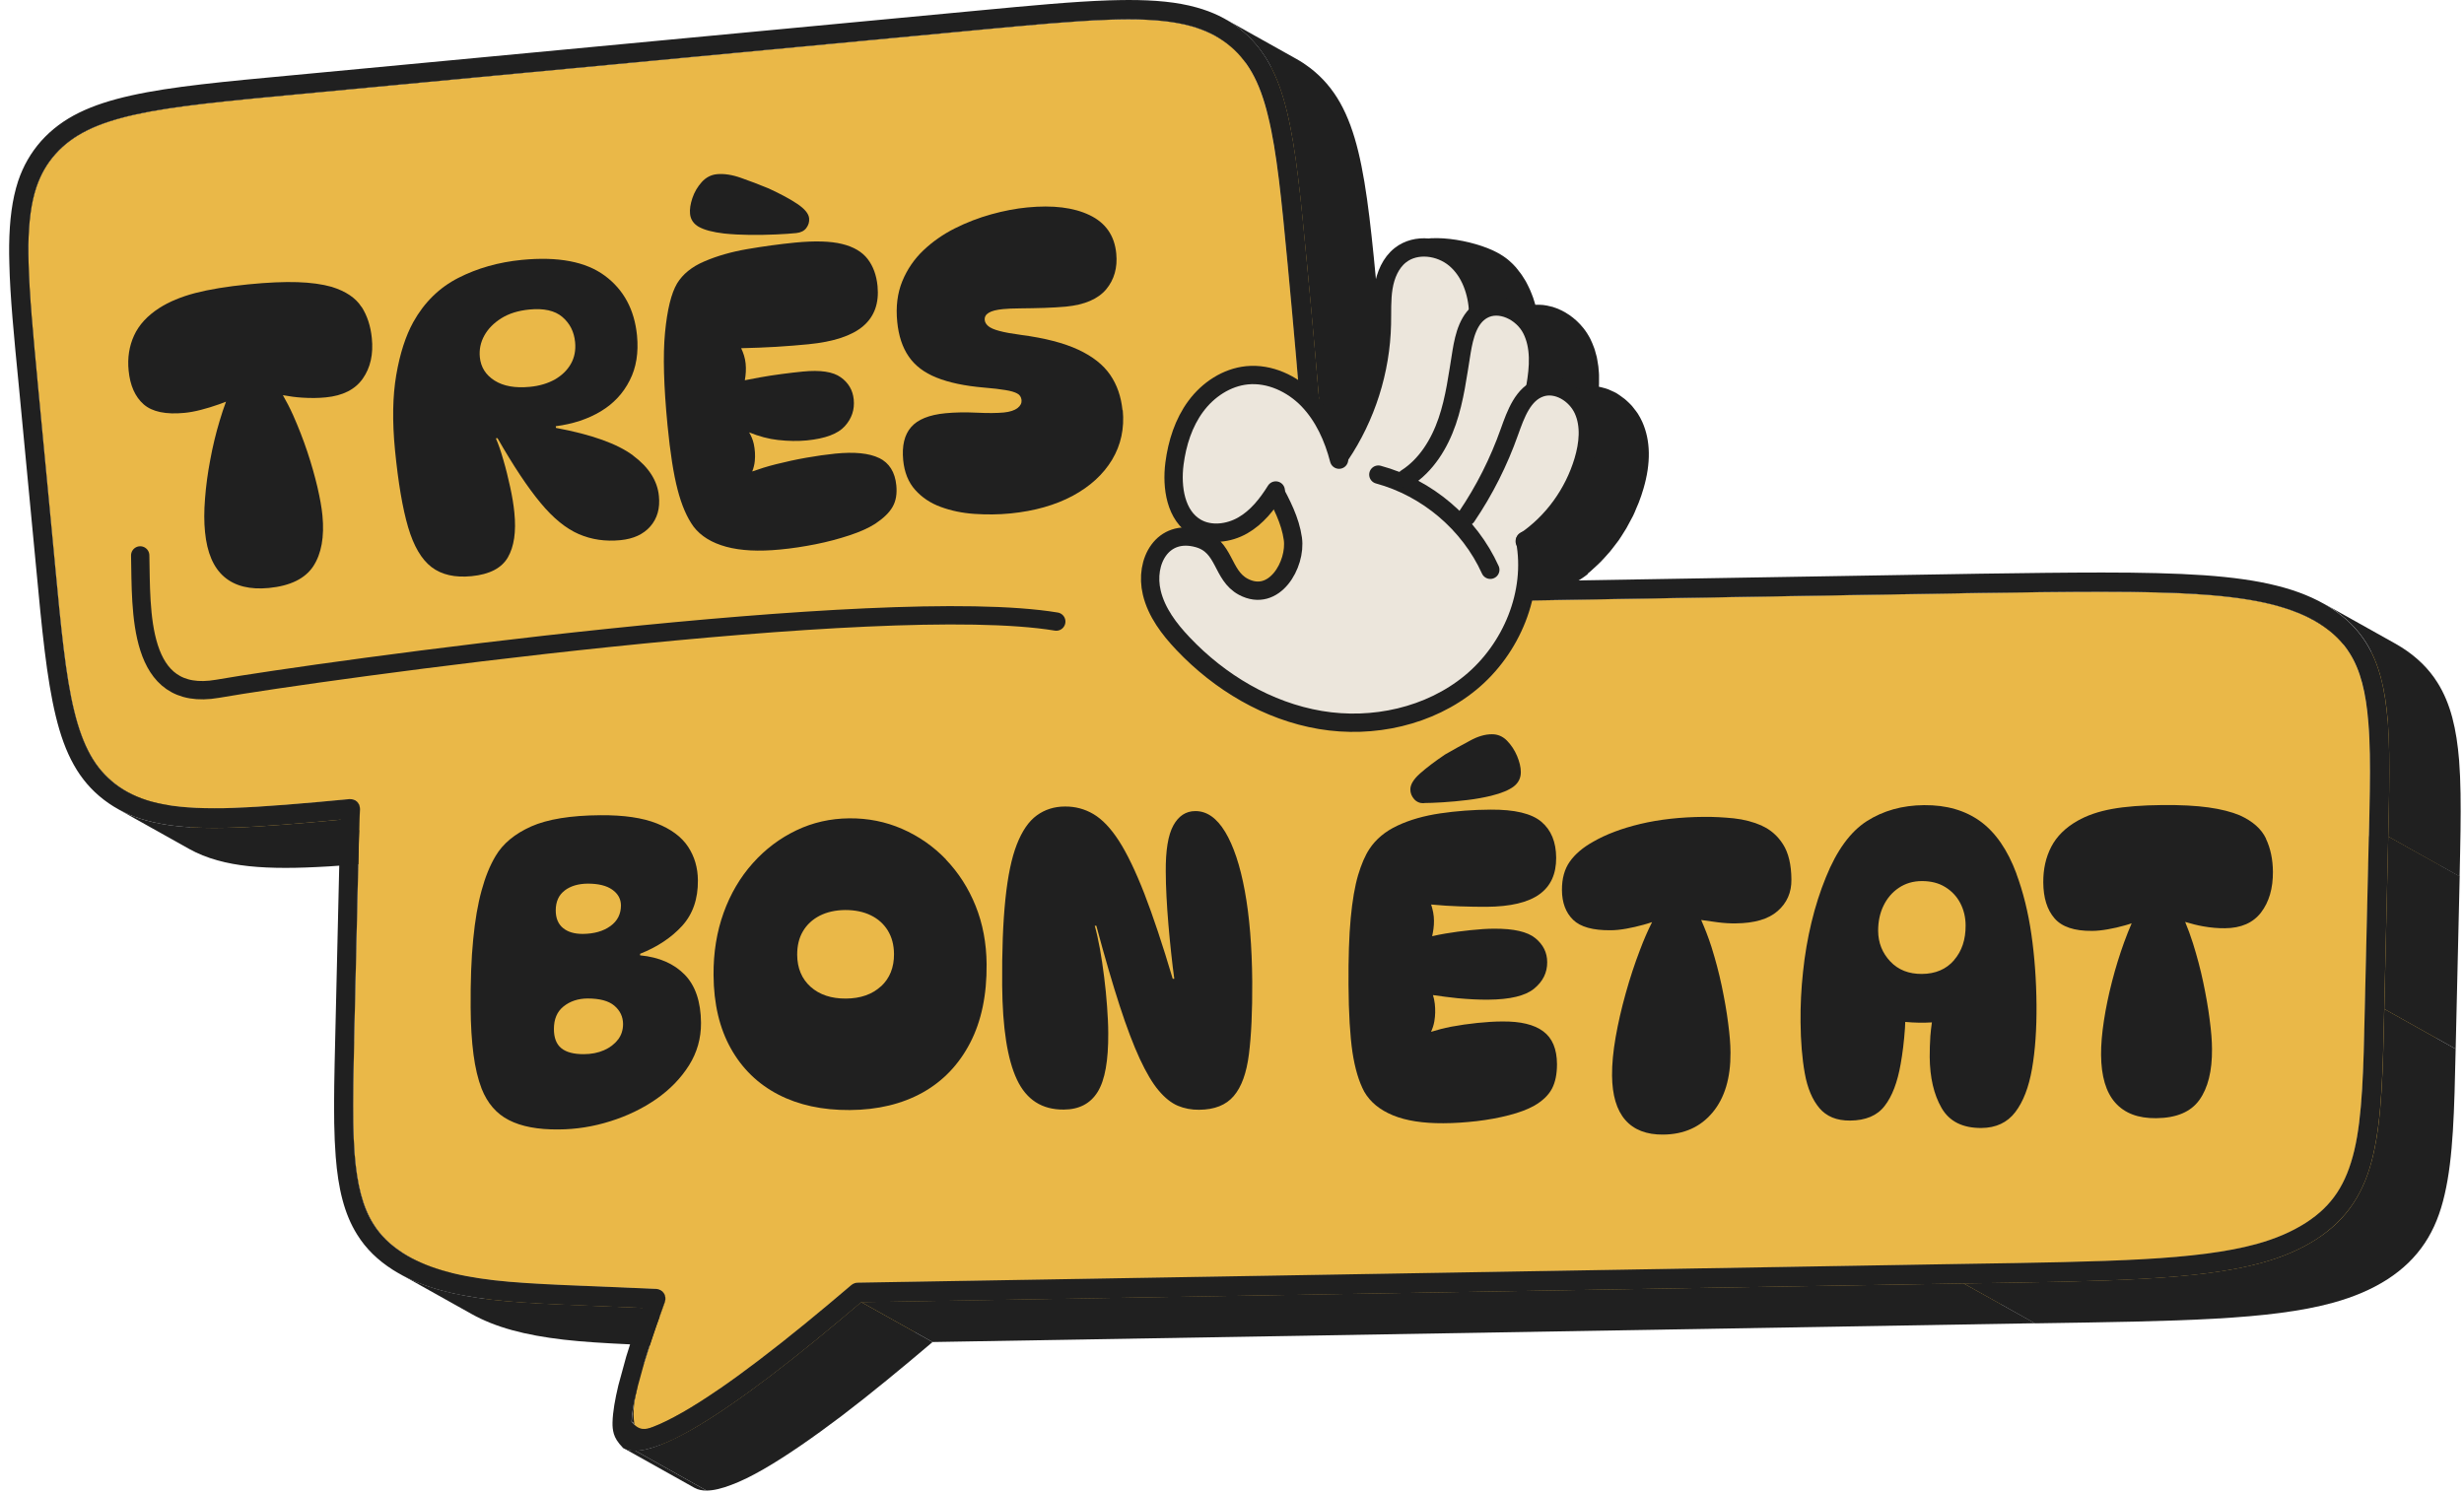 <svg width="269" height="163" viewBox="0 0 269 163" fill="none" xmlns="http://www.w3.org/2000/svg">
<path d="M32.26 10.31L40.05 14.67C32.44 15.39 26.75 15.93 22.56 16.86C20.46 17.33 18.74 17.88 17.33 18.58C15.92 19.28 14.8 20.11 13.85 21.17C12.9 22.24 12.25 23.38 11.77 24.78C11.2 26.47 10.93 28.55 10.89 31.13C10.89 31.74 10.89 32.37 10.91 33.03C11 36.52 11.4 40.8 11.9 46.1L4.11 41.74C3.6 36.44 3.2 32.16 3.12 28.67C3.1 28.01 3.09 27.38 3.1 26.77C3.14 24.19 3.4 22.12 3.98 20.42C4.45 19.02 5.11 17.87 6.06 16.81C7.01 15.75 8.12 14.92 9.54 14.22C10.95 13.52 12.68 12.96 14.77 12.5C18.96 11.57 24.65 11.03 32.26 10.31Z" fill="#202020"/>
<path d="M4.12 41.74L11.92 46.1L13.8 65.84L6 61.48L4.12 41.74Z" fill="#202020"/>
<path d="M21.67 90.81L13.88 86.45C13.44 86.21 13.03 85.93 12.63 85.63C11.5 84.75 10.62 83.74 9.9 82.45C9.17 81.16 8.6 79.59 8.13 77.66C7.19 73.8 6.68 68.54 6.01 61.48L13.8 65.84C14.47 72.91 14.97 78.17 15.92 82.02C16.39 83.95 16.97 85.52 17.69 86.81C18.41 88.1 19.29 89.11 20.42 89.99C20.82 90.29 21.23 90.57 21.67 90.81Z" fill="#202020"/>
<path d="M24.34 91.89C23.36 91.61 22.49 91.26 21.69 90.82L13.9 86.46C14.7 86.91 15.56 87.26 16.55 87.53C19.15 88.98 21.74 90.44 24.34 91.89Z" fill="#EAB848"/>
<path d="M31.17 92.62C28.4 92.62 26.17 92.4 24.34 91.89C21.74 90.44 19.15 88.98 16.55 87.53C18.38 88.03 20.61 88.26 23.38 88.26C25.98 89.71 28.57 91.17 31.17 92.62Z" fill="#EAB848"/>
<path d="M33.3 92.58C32.55 92.61 31.85 92.62 31.17 92.62C28.57 91.17 25.98 89.71 23.38 88.26C24.06 88.26 24.76 88.26 25.51 88.22C28.11 89.67 30.7 91.13 33.3 92.58Z" fill="#EAB848"/>
<path d="M45.961 91.63C40.861 92.1 36.721 92.47 33.301 92.58C30.701 91.13 28.111 89.67 25.511 88.22C28.931 88.1 33.071 87.74 38.171 87.27C40.771 88.72 43.361 90.18 45.961 91.63Z" fill="#EAB848"/>
<path d="M46.06 91.62C46.06 91.62 45.99 91.62 45.95 91.62C44.48 90.8 43.01 89.98 41.54 89.15C41.39 89.06 41.18 88.95 41.03 88.87C40.37 88.5 39.72 88.14 39.06 87.77C38.79 87.62 38.45 87.34 38.15 87.26C38.19 87.26 38.22 87.26 38.26 87.26C40.6 88.57 43.71 90.31 46.05 91.62H46.06Z" fill="#EAB848"/>
<path d="M20.65 92.69L12.86 88.33C13.81 88.86 14.84 89.27 15.96 89.58C18.06 90.16 20.47 90.39 23.35 90.4C24.05 90.4 24.78 90.38 25.55 90.36C28.81 90.25 32.62 89.92 37.16 89.5L44.95 93.86C40.41 94.28 36.6 94.61 33.34 94.72C32.57 94.75 31.85 94.76 31.14 94.76C28.26 94.76 25.85 94.53 23.75 93.94C22.63 93.63 21.6 93.22 20.65 92.69Z" fill="#202020"/>
<path d="M38.79 87.39L46.58 91.75C46.42 91.66 46.24 91.62 46.06 91.62L38.27 87.26C38.45 87.26 38.63 87.31 38.79 87.39Z" fill="#EAB848"/>
<path d="M38.8 87.4L46.59 91.76C46.66 91.8 46.72 91.85 46.78 91.9L38.99 87.54C38.93 87.49 38.87 87.44 38.8 87.4Z" fill="#202020"/>
<path d="M38.989 87.54L46.779 91.9C46.989 92.11 47.109 92.4 47.099 92.71C47.019 94.67 46.959 96.82 46.909 99.18L39.119 94.82C39.169 92.45 39.229 90.31 39.309 88.35C39.319 88.05 39.199 87.75 38.989 87.54Z" fill="#202020"/>
<path d="M39.12 94.82L46.91 99.18L46.48 118.03L38.69 113.67L39.12 94.82Z" fill="#202020"/>
<path d="M106.96 3.26L114.76 7.62L40.05 14.67L32.26 10.31L106.96 3.26Z" fill="#202020"/>
<path d="M52.5 141.59L44.71 137.23C44.49 137.1 44.27 136.97 44.05 136.84C42.6 135.91 41.56 134.89 40.78 133.64C39.61 131.78 39.01 129.35 38.74 126.07C38.57 123.92 38.55 121.41 38.59 118.5C38.61 117 38.64 115.39 38.68 113.66L46.47 118.02C46.43 119.75 46.4 121.36 46.38 122.86C46.34 125.76 46.36 128.28 46.53 130.43C46.8 133.71 47.4 136.14 48.57 138C49.35 139.25 50.39 140.27 51.84 141.2C52.05 141.34 52.27 141.47 52.5 141.59Z" fill="#202020"/>
<path d="M61.78 144.15C57.74 143.68 54.81 142.88 52.5 141.59L44.71 137.23C47.02 138.52 49.96 139.32 53.99 139.79C56.59 141.24 59.18 142.7 61.78 144.15Z" fill="#EAB848"/>
<path d="M132.71 3.94L140.5 8.3C139.69 7.85 138.82 7.5 137.83 7.22C135.99 6.71 133.74 6.48 130.96 6.48C130.29 6.48 129.59 6.5 128.87 6.52C125.1 6.65 120.47 7.08 114.76 7.62L106.97 3.26C112.68 2.72 117.31 2.29 121.08 2.16C121.8 2.14 122.5 2.12 123.17 2.12C125.95 2.12 128.2 2.34 130.04 2.86C131.03 3.14 131.91 3.49 132.71 3.94Z" fill="#202020"/>
<path d="M140.5 8.3C140.93 8.54 141.35 8.81 141.75 9.12C139.15 7.67 136.56 6.21 133.96 4.76C133.56 4.46 133.15 4.18 132.71 3.94C135.05 5.25 138.16 6.99 140.5 8.3Z" fill="#EAB848"/>
<path d="M141.75 9.12C142.88 10 143.75 11.01 144.48 12.29C141.88 10.84 139.29 9.38 136.69 7.93C135.96 6.65 135.09 5.63 133.96 4.76C135.26 5.49 136.56 6.21 137.86 6.94C138.01 7.03 138.22 7.14 138.37 7.23C139.2 7.69 140.02 8.15 140.85 8.61C141.12 8.76 141.5 8.95 141.76 9.12H141.75Z" fill="#EAB848"/>
<path d="M79.46 145.09C72.17 144.75 65.94 144.63 61.78 144.15C59.18 142.7 56.59 141.24 53.99 139.79C58.14 140.27 64.37 140.39 71.67 140.73C74.27 142.18 76.86 143.64 79.46 145.09Z" fill="#EAB848"/>
<path d="M51.45 143.45L43.66 139.09C46.32 140.57 49.54 141.42 53.73 141.91C57.78 142.38 63.48 142.5 70.14 142.8L77.93 147.16C71.27 146.87 65.57 146.74 61.52 146.27C57.33 145.78 54.11 144.94 51.45 143.45Z" fill="#202020"/>
<path d="M79.921 145.23C79.781 145.15 79.621 145.11 79.461 145.1C76.861 143.65 74.271 142.19 71.671 140.74C71.841 140.74 71.991 140.79 72.131 140.87C74.471 142.18 77.581 143.92 79.921 145.23Z" fill="#EAB848"/>
<path d="M72.13 140.87L79.92 145.23C80.06 145.31 80.19 145.42 80.28 145.56C80.46 145.84 80.5 146.19 80.39 146.51L72.6 142.15C72.71 141.83 72.67 141.48 72.49 141.2C72.4 141.06 72.27 140.95 72.13 140.87Z" fill="#202020"/>
<path d="M72.6 142.15L80.39 146.51C79.72 148.36 79.11 150.1 78.6 151.68C78.45 152.16 78.3 152.6 78.17 153.04L70.38 148.68C70.51 148.24 70.66 147.79 70.81 147.32C71.32 145.73 71.92 143.99 72.6 142.15Z" fill="#202020"/>
<path d="M70.39 148.69L78.18 153.05C77.88 153.75 77.68 154.27 77.55 154.69C77.42 155.1 77.36 155.43 77.36 155.6L69.57 151.24C69.57 151.07 69.63 150.74 69.76 150.33C69.89 149.91 70.08 149.39 70.39 148.69Z" fill="#202020"/>
<path d="M69.57 151.24L77.359 155.6C76.99 157.54 76.779 158.77 76.76 159.58L68.969 155.22C68.99 154.4 69.189 153.18 69.57 151.24Z" fill="#202020"/>
<path d="M146.25 17.08C147.19 20.94 147.71 26.21 148.38 33.26C145.78 31.81 143.19 30.35 140.59 28.9C139.92 21.84 139.41 16.58 138.46 12.72C138 10.8 137.42 9.22 136.69 7.93C139.29 9.38 141.88 10.84 144.48 12.29C145.21 13.58 145.78 15.16 146.25 17.08Z" fill="#EAB848"/>
<path d="M77.451 160.21L69.661 155.85C69.441 155.72 69.211 155.52 68.971 155.23L76.761 159.59C77.001 159.89 77.221 160.09 77.451 160.21Z" fill="#202020"/>
<path d="M69.35 158.39L77.14 162.75C76.64 162.75 76.2 162.66 75.82 162.45L68.03 158.09C68.41 158.3 68.85 158.38 69.35 158.39Z" fill="#202020"/>
<path d="M78.93 160.21C78.17 160.49 77.55 160.61 77.2 160.61L69.41 156.25C69.76 156.25 70.38 156.13 71.14 155.85C73.74 157.3 76.33 158.76 78.93 160.21Z" fill="#EAB848"/>
<path d="M78.931 160.21C76.331 158.76 73.741 157.3 71.141 155.85C71.211 155.82 71.281 155.8 71.351 155.77L79.141 160.13C79.071 160.16 79.001 160.18 78.931 160.21Z" fill="#EAB848"/>
<path d="M82.32 158.57C81.11 159.26 80.03 159.8 79.13 160.13L71.34 155.77C72.23 155.44 73.32 154.9 74.53 154.21C77.13 155.66 79.72 157.12 82.32 158.57Z" fill="#EAB848"/>
<path d="M90.4 153.08C87.46 155.3 84.67 157.23 82.33 158.56C79.73 157.11 77.14 155.65 74.54 154.2C76.88 152.86 79.67 150.93 82.61 148.72C85.21 150.17 87.8 151.63 90.4 153.08Z" fill="#EAB848"/>
<path d="M90.4 153.08C87.8 151.63 85.21 150.17 82.61 148.72C82.68 148.67 82.75 148.61 82.83 148.56C82.95 148.47 83.07 148.37 83.2 148.28C85.8 149.73 88.39 151.19 90.99 152.64C90.87 152.73 90.74 152.83 90.62 152.92C90.55 152.98 90.47 153.03 90.4 153.08Z" fill="#EAB848"/>
<path d="M143.37 48.79L151.17 53.15L150.12 53.25L142.32 48.89L143.37 48.79Z" fill="#EAB848"/>
<path d="M143.37 48.79L151.17 53.15L150.12 53.25L142.32 48.89L143.37 48.79Z" fill="#202020"/>
<path d="M144.42 48.69L152.22 53.05L151.17 53.15L143.37 48.79L144.42 48.69Z" fill="#202020"/>
<path d="M148.369 33.26C149.009 39.92 149.589 46.58 150.109 53.24L142.319 48.88C141.799 42.22 141.209 35.56 140.579 28.9C143.179 30.35 145.769 31.81 148.369 33.26Z" fill="#EAB848"/>
<path d="M90.98 152.64C88.38 151.19 85.79 149.73 83.19 148.28C86.36 145.85 89.7 143.09 92.96 140.31C95.56 141.76 98.15 143.22 100.75 144.67C97.49 147.45 94.15 150.2 90.98 152.64Z" fill="#EAB848"/>
<path d="M133.75 2.08L141.54 6.44C142.06 6.73 142.56 7.06 143.03 7.42C144.38 8.46 145.46 9.72 146.31 11.23C147.16 12.75 147.79 14.5 148.29 16.56C149.29 20.67 149.79 25.98 150.46 33.04C151.1 39.71 151.68 46.39 152.2 53.06L144.41 48.7C143.89 42.03 143.3 35.35 142.67 28.68C141.99 21.62 141.5 16.31 140.5 12.2C140 10.15 139.37 8.39 138.52 6.87C137.67 5.36 136.59 4.1 135.24 3.06C134.76 2.7 134.27 2.37 133.75 2.08Z" fill="#202020"/>
<path d="M101.43 144.41C101.19 144.41 100.95 144.51 100.76 144.67C98.16 143.22 95.57 141.76 92.97 140.31C93.16 140.15 93.4 140.06 93.64 140.05C95.98 141.36 99.09 143.1 101.43 144.41Z" fill="#EAB848"/>
<path d="M94.02 142.17L101.81 146.53C98.49 149.35 95.1 152.15 91.87 154.61C88.8 156.93 85.87 158.97 83.35 160.42C82.08 161.15 80.91 161.73 79.86 162.12C78.84 162.51 77.94 162.74 77.14 162.75L69.35 158.39C70.15 158.39 71.05 158.16 72.07 157.76C73.12 157.37 74.29 156.78 75.56 156.06C78.09 154.61 81.01 152.57 84.08 150.25C87.31 147.79 90.7 145 94.02 142.17Z" fill="#202020"/>
<path d="M144.42 48.69L152.21 53.05C152.6 58.09 152.95 63.13 153.25 68.17L145.46 63.81C145.16 58.77 144.81 53.73 144.42 48.69Z" fill="#202020"/>
<path d="M216.12 64.75L223.91 69.11L152.27 70.31L144.48 65.95L216.12 64.75Z" fill="#202020"/>
<path d="M151.22 69.32C151.17 68.53 151.12 67.73 151.07 66.94L145.47 63.81C145.19 59.25 144.88 54.68 144.53 50.12L142.32 48.89C142.74 54.25 143.11 59.61 143.42 64.97C143.44 65.34 143.65 65.66 143.95 65.82L151.74 70.18C151.44 70.01 151.23 69.7 151.21 69.33L151.22 69.32Z" fill="#EAB848"/>
<path d="M151.75 70.17L143.96 65.81C144.11 65.9 144.29 65.95 144.49 65.95L152.28 70.31C152.09 70.31 151.91 70.26 151.75 70.17Z" fill="#202020"/>
<path d="M252.65 67.76L260.44 72.12C259.13 71.39 257.62 70.81 255.82 70.36C253.74 69.84 251.25 69.49 248.28 69.28C245.17 69.06 241.53 68.98 237.25 68.98C233.35 68.98 228.93 69.04 223.91 69.11L216.12 64.75C221.14 64.68 225.56 64.62 229.46 64.62C233.74 64.62 237.38 64.7 240.49 64.92C243.46 65.13 245.95 65.48 248.03 66C249.83 66.45 251.33 67.03 252.65 67.76Z" fill="#202020"/>
<path d="M214.361 138L222.151 142.36L101.431 144.41L93.631 140.05L214.361 138Z" fill="#EAB848"/>
<path d="M214.37 140.13L222.16 144.48L101.81 146.53L94.02 142.17L214.37 140.13Z" fill="#202020"/>
<path d="M252.65 67.76L260.44 72.12C260.65 72.24 260.86 72.36 261.07 72.49C262.52 73.42 263.55 74.44 264.33 75.69C265.5 77.55 266.11 79.98 266.37 83.25C266.55 85.38 266.56 87.85 266.53 90.71C266.51 92.24 266.47 93.89 266.43 95.67L258.64 91.31C258.68 89.53 258.72 87.89 258.74 86.35C258.78 83.49 258.76 81.02 258.58 78.89C258.32 75.62 257.72 73.19 256.54 71.33C255.76 70.08 254.73 69.06 253.28 68.13C253.08 68 252.87 67.88 252.65 67.76Z" fill="#EAB848"/>
<path d="M241.71 141.85C236.48 142.15 230.06 142.24 222.15 142.36L214.36 138C222.27 137.88 228.69 137.78 233.92 137.49C236.52 138.94 239.11 140.4 241.71 141.85Z" fill="#EAB848"/>
<path d="M253.67 65.89L261.46 70.25C261.71 70.39 261.96 70.54 262.2 70.69C263.87 71.75 265.16 73.02 266.11 74.54C267.55 76.83 268.19 79.61 268.47 83.06C268.64 85.3 268.66 87.83 268.62 90.72C268.6 92.27 268.56 93.92 268.52 95.7L260.73 91.34C260.77 89.56 260.81 87.92 260.83 86.36C260.87 83.47 260.85 80.94 260.68 78.7C260.4 75.26 259.75 72.47 258.32 70.18C257.37 68.66 256.08 67.39 254.41 66.33C254.17 66.18 253.92 66.03 253.67 65.89Z" fill="#202020"/>
<path d="M258.63 91.31L266.42 95.67L265.98 114.51L258.19 110.15L258.63 91.31Z" fill="#EAB848"/>
<path d="M260.73 91.33L268.53 95.68L268.09 114.53L260.3 110.17L260.73 91.33Z" fill="#202020"/>
<path d="M254.16 140.19C250.99 141.06 246.95 141.56 241.71 141.85C239.11 140.4 236.52 138.94 233.92 137.49C239.16 137.2 243.2 136.7 246.37 135.83C248.97 137.28 251.56 138.74 254.16 140.19Z" fill="#EAB848"/>
<path d="M259.45 137.94C257.96 138.88 256.26 139.61 254.17 140.19C251.57 138.74 248.98 137.28 246.38 135.83C248.47 135.25 250.17 134.52 251.66 133.58C254.26 135.03 256.85 136.49 259.45 137.94Z" fill="#EAB848"/>
<path d="M259.45 137.94C256.85 136.49 254.26 135.03 251.66 133.58C251.68 133.56 251.71 133.55 251.73 133.53C251.75 133.52 251.77 133.5 251.79 133.49C254.39 134.94 256.98 136.4 259.58 137.85C259.56 137.86 259.54 137.88 259.52 137.89C259.5 137.91 259.47 137.92 259.45 137.94Z" fill="#EAB848"/>
<path d="M265.981 114.51C265.831 121.25 265.701 126.26 264.841 129.95C262.241 128.5 259.651 127.04 257.051 125.59C257.921 121.91 258.051 116.89 258.191 110.15C260.531 111.46 263.641 113.2 265.981 114.51Z" fill="#EAB848"/>
<path d="M259.58 137.85C256.98 136.4 254.39 134.94 251.79 133.49C253.26 132.52 254.33 131.47 255.17 130.21C257.77 131.66 260.36 133.12 262.96 134.57C262.13 135.82 261.06 136.88 259.58 137.85Z" fill="#EAB848"/>
<path d="M123.17 2.12C125.95 2.12 128.2 2.34 130.04 2.86C131.56 3.29 132.82 3.89 133.96 4.76C135.09 5.64 135.96 6.65 136.69 7.93C137.42 9.22 137.99 10.8 138.46 12.72C139.4 16.58 139.92 21.85 140.59 28.9C141.23 35.56 141.81 42.22 142.33 48.88C142.75 54.24 143.12 59.6 143.43 64.96C143.46 65.52 143.91 65.95 144.47 65.95L216.12 64.75C221.14 64.68 225.56 64.62 229.46 64.62C233.74 64.62 237.38 64.7 240.49 64.92C243.46 65.13 245.95 65.48 248.03 66C250.12 66.53 251.82 67.22 253.27 68.13C254.72 69.06 255.75 70.08 256.53 71.33C257.7 73.19 258.31 75.62 258.57 78.89C258.75 81.02 258.76 83.49 258.73 86.35C258.71 87.88 258.67 89.53 258.63 91.31L258.19 110.16C258.04 116.9 257.91 121.91 257.05 125.6C256.62 127.45 256.02 128.94 255.17 130.23C254.33 131.5 253.24 132.57 251.73 133.55C250.22 134.51 248.5 135.25 246.37 135.85C243.2 136.72 239.16 137.22 233.92 137.51C228.69 137.81 222.27 137.9 214.36 138.02L93.63 140.07C93.39 140.07 93.15 140.17 92.96 140.33C89.57 143.22 86.1 146.08 82.82 148.58C79.8 150.87 76.93 152.86 74.53 154.23C73.32 154.92 72.24 155.46 71.34 155.79C70.49 156.13 69.78 156.27 69.4 156.27C68.98 154.42 69.19 153.19 69.54 151.72C69.56 151.08 69.62 150.75 69.75 150.34C69.88 149.92 70.07 149.4 70.33 148.82C70.51 148.26 70.65 147.81 70.8 147.34C71.31 145.74 71.91 144 72.59 142.16C72.7 141.84 72.66 141.49 72.48 141.21C72.3 140.93 72 140.76 71.66 140.74C64.37 140.4 58.14 140.28 53.98 139.8C49.55 139.29 46.44 138.37 44.04 136.85C42.59 135.92 41.55 134.9 40.78 133.65C39.61 131.79 39 129.36 38.73 126.08C38.56 123.93 38.54 121.42 38.58 118.51C38.6 117.01 38.63 115.4 38.67 113.67L39.11 94.82C39.16 92.45 39.22 90.31 39.3 88.35C39.31 88.05 39.19 87.75 38.98 87.54C38.78 87.36 38.52 87.26 38.26 87.26C33.11 87.74 28.94 88.11 25.49 88.22C24.74 88.25 24.04 88.26 23.36 88.26C20.59 88.26 18.36 88.04 16.53 87.53C15 87.1 13.74 86.49 12.61 85.62C11.48 84.75 10.6 83.74 9.88 82.45C9.15 81.16 8.58 79.59 8.11 77.66C7.17 73.8 6.66 68.54 5.99 61.48L4.11 41.75C3.6 36.45 3.2 32.17 3.12 28.68C3.1 28.02 3.09 27.39 3.1 26.78C3.14 24.2 3.4 22.13 3.98 20.43C4.45 19.03 5.11 17.88 6.06 16.82C7.01 15.76 8.12 14.93 9.54 14.23C10.95 13.53 12.68 12.97 14.77 12.51C18.96 11.58 24.65 11.04 32.26 10.32L106.96 3.26C112.67 2.72 117.3 2.29 121.07 2.16C121.79 2.14 122.49 2.12 123.16 2.12H123.17Z" fill="#EAB848"/>
<path d="M264.84 129.95C264.41 131.8 263.81 133.29 262.96 134.58C260.36 133.13 257.77 131.67 255.17 130.22C256.01 128.94 256.61 127.44 257.05 125.59C259.65 127.04 262.24 128.5 264.84 129.95Z" fill="#EAB848"/>
<path d="M260.3 110.17L268.09 114.53C267.94 121.27 267.83 126.36 266.89 130.41C266.43 132.43 265.74 134.2 264.71 135.74C263.69 137.27 262.36 138.57 260.65 139.68C258.93 140.78 256.98 141.61 254.7 142.24C251.28 143.18 247.12 143.68 241.8 143.98C236.5 144.28 230.06 144.37 222.16 144.49L214.37 140.13C222.27 140.01 228.71 139.92 234.01 139.62C239.32 139.32 243.49 138.82 246.91 137.88C249.19 137.25 251.13 136.43 252.86 135.32C254.57 134.22 255.91 132.92 256.92 131.38C257.95 129.84 258.64 128.06 259.1 126.05C260.04 122 260.15 116.91 260.3 110.17Z" fill="#202020"/>
<path d="M260.68 78.69C260.85 80.93 260.87 83.46 260.83 86.35C260.81 87.9 260.77 89.55 260.73 91.33L260.29 110.18C260.14 116.92 260.03 122.01 259.09 126.06C258.63 128.08 257.94 129.85 256.91 131.39C255.89 132.92 254.56 134.22 252.85 135.33C251.13 136.43 249.18 137.26 246.9 137.89C243.48 138.83 239.32 139.33 234 139.63C228.7 139.93 222.26 140.02 214.36 140.14L94.02 142.19C90.7 145.01 87.31 147.81 84.08 150.27C81.01 152.59 78.08 154.63 75.56 156.08C74.29 156.81 73.12 157.39 72.07 157.78C71.05 158.17 70.15 158.4 69.35 158.41C68.85 158.41 68.41 158.32 68.03 158.11C67.38 157.42 67.16 157.01 67.02 156.57C66.89 156.14 66.86 155.72 66.87 155.31C66.9 154.13 67.14 152.81 67.51 151.25L68.36 148.14C68.51 147.66 68.66 147.19 68.81 146.71C69.2 145.48 69.65 144.18 70.14 142.81C63.48 142.52 57.78 142.39 53.73 141.92C49.14 141.38 45.71 140.42 42.91 138.66C41.24 137.6 39.95 136.34 39 134.81C37.56 132.52 36.92 129.73 36.65 126.29C36.47 124.01 36.45 121.45 36.49 118.52C36.51 117 36.55 115.39 36.59 113.66L37.03 94.81C37.07 92.91 37.11 91.15 37.17 89.5C32.63 89.92 28.82 90.25 25.56 90.36C24.79 90.39 24.07 90.4 23.36 90.4C20.48 90.4 18.07 90.17 15.97 89.58C14.23 89.11 12.71 88.37 11.35 87.33C9.99 86.29 8.91 85.03 8.07 83.53C7.21 82.01 6.59 80.26 6.09 78.2C5.09 74.08 4.58 68.78 3.92 61.71L2.04 41.98C1.52 36.68 1.1 32.37 1.02 28.76C1 28.07 0.99 27.41 1 26.77C1.04 24.06 1.32 21.78 1.98 19.77C2.53 18.13 3.36 16.68 4.49 15.4C5.64 14.12 7 13.11 8.62 12.31C10.25 11.51 12.13 10.91 14.34 10.42C18.74 9.44 24.47 8.91 32.09 8.2L106.8 1.15C112.51 0.61 117.16 0.17 121.04 0.04C121.78 0.02 122.5 0 123.2 0C126.09 0 128.51 0.22 130.62 0.81C132.36 1.29 133.89 2.02 135.25 3.06C136.6 4.1 137.68 5.36 138.53 6.87C139.38 8.39 140.01 10.14 140.51 12.2C141.51 16.31 142.01 21.62 142.68 28.68C143.32 35.35 143.9 42.03 144.42 48.7C144.81 53.74 145.16 58.78 145.46 63.82L216.11 62.64C221.13 62.57 225.56 62.51 229.48 62.51C233.78 62.51 237.46 62.59 240.66 62.81C243.71 63.03 246.31 63.38 248.56 63.95C250.81 64.51 252.73 65.29 254.4 66.34C256.07 67.4 257.36 68.67 258.31 70.19C259.75 72.48 260.39 75.26 260.67 78.71L260.68 78.69ZM258.62 91.3C258.66 89.52 258.7 87.88 258.72 86.34C258.76 83.48 258.74 81.01 258.56 78.88C258.3 75.61 257.7 73.18 256.52 71.32C255.74 70.07 254.71 69.05 253.26 68.12C251.81 67.21 250.11 66.52 248.02 65.99C245.94 65.47 243.44 65.12 240.48 64.91C237.37 64.69 233.73 64.61 229.45 64.61C225.55 64.61 221.13 64.67 216.11 64.74L144.47 65.94C143.9 65.94 143.44 65.51 143.42 64.95C143.1 59.6 142.73 54.24 142.32 48.87C141.8 42.21 141.21 35.55 140.58 28.89C139.91 21.83 139.4 16.57 138.45 12.72C137.99 10.79 137.41 9.21 136.68 7.92C135.95 6.64 135.08 5.62 133.95 4.75C132.81 3.88 131.55 3.28 130.03 2.85C128.19 2.34 125.94 2.11 123.16 2.11C122.49 2.11 121.79 2.13 121.07 2.15C117.3 2.28 112.67 2.71 106.96 3.25L32.26 10.31C24.65 11.03 18.96 11.57 14.77 12.5C12.67 12.97 10.95 13.52 9.54 14.22C8.13 14.92 7.01 15.75 6.06 16.81C5.11 17.88 4.46 19.02 3.98 20.42C3.41 22.11 3.14 24.19 3.1 26.77C3.1 27.38 3.1 28.01 3.12 28.67C3.21 32.16 3.61 36.44 4.11 41.74L5.99 61.47C6.66 68.54 7.16 73.8 8.11 77.65C8.58 79.58 9.16 81.15 9.88 82.44C10.6 83.73 11.48 84.74 12.61 85.62C13.75 86.48 15 87.09 16.53 87.52C18.36 88.02 20.59 88.25 23.36 88.25C24.04 88.25 24.74 88.25 25.49 88.21C28.93 88.09 33.11 87.73 38.16 87.25C38.52 87.25 38.78 87.34 38.97 87.53C39.18 87.74 39.3 88.03 39.29 88.34C39.21 90.3 39.15 92.45 39.1 94.81L38.66 113.66C38.62 115.39 38.59 117 38.57 118.5C38.53 121.4 38.55 123.92 38.72 126.07C38.99 129.35 39.59 131.78 40.76 133.64C41.54 134.89 42.58 135.91 44.03 136.84C46.44 138.36 49.54 139.28 53.97 139.79C58.12 140.27 64.35 140.39 71.65 140.73C71.99 140.75 72.29 140.92 72.47 141.2C72.65 141.48 72.69 141.83 72.58 142.15C71.91 144 71.3 145.74 70.79 147.32C70.64 147.79 70.5 148.23 70.37 148.66L69.53 151.72C69.17 153.18 68.97 154.41 68.95 155.22C69.77 156.25 70.47 156.11 71.32 155.78C72.21 155.44 73.3 154.9 74.51 154.21C76.91 152.84 79.78 150.85 82.8 148.55C86.08 146.06 89.55 143.2 92.94 140.31C93.13 140.15 93.37 140.06 93.61 140.05L214.34 138C222.25 137.88 228.67 137.78 233.9 137.49C239.14 137.2 243.18 136.7 246.35 135.83C248.47 135.24 250.2 134.49 251.71 133.53C253.22 132.56 254.31 131.49 255.15 130.22C255.99 128.94 256.59 127.44 257.03 125.59C257.9 121.9 258.03 116.89 258.17 110.15L258.61 91.3" fill="#202020"/>
<path d="M69.881 104.32V104.14C71.771 103.39 73.301 102.37 74.471 101.09C75.631 99.81 76.211 98.15 76.191 96.12C76.181 94.74 75.821 93.51 75.111 92.44C74.401 91.37 73.271 90.53 71.711 89.91C70.151 89.29 68.101 88.99 65.561 89.01C62.291 89.03 59.761 89.45 57.981 90.24C56.201 91.04 54.901 92.11 54.101 93.47C53.491 94.49 52.981 95.74 52.581 97.21C52.171 98.69 51.861 100.47 51.661 102.56C51.451 104.65 51.361 107.14 51.381 110.03C51.391 111.97 51.501 113.66 51.691 115.12C51.881 116.58 52.181 117.83 52.581 118.87C53.211 120.46 54.201 121.61 55.561 122.3C56.921 123 58.721 123.34 60.961 123.32C62.891 123.31 64.781 123.01 66.641 122.42C68.491 121.84 70.171 121.03 71.661 119.99C73.151 118.95 74.331 117.73 75.221 116.32C76.101 114.92 76.541 113.37 76.531 111.68C76.511 109.38 75.921 107.62 74.751 106.42C73.581 105.22 71.961 104.51 69.891 104.31L69.881 104.32ZM61.631 97.24C62.281 96.74 63.131 96.49 64.161 96.48C65.311 96.48 66.201 96.69 66.831 97.13C67.461 97.57 67.781 98.14 67.791 98.85C67.791 99.8 67.411 100.56 66.631 101.12C65.851 101.68 64.851 101.96 63.621 101.97C62.721 101.97 62.011 101.77 61.481 101.34C60.951 100.91 60.671 100.27 60.671 99.41C60.671 98.46 60.991 97.73 61.641 97.24H61.631ZM67.461 113.51C67.091 114 66.581 114.39 65.941 114.67C65.301 114.95 64.561 115.1 63.721 115.1C62.631 115.1 61.821 114.89 61.281 114.45C60.741 114.01 60.471 113.31 60.471 112.36C60.471 111.28 60.811 110.46 61.521 109.89C62.231 109.32 63.101 109.03 64.141 109.02C65.451 109.02 66.431 109.27 67.061 109.8C67.691 110.33 68.011 111 68.021 111.8C68.021 112.45 67.841 113.02 67.471 113.51H67.461Z" fill="#202020"/>
<path d="M103.27 93.83C101.89 92.4 100.29 91.29 98.48 90.5C96.67 89.71 94.74 89.33 92.7 89.35C90.66 89.37 88.74 89.8 86.94 90.66C85.14 91.52 83.56 92.71 82.19 94.24C80.82 95.77 79.75 97.58 79 99.66C78.25 101.74 77.88 104.01 77.9 106.47C77.92 109.6 78.55 112.27 79.79 114.48C81.02 116.68 82.75 118.36 84.97 119.51C87.19 120.66 89.79 121.22 92.78 121.2C95.83 121.18 98.47 120.54 100.71 119.3C102.95 118.05 104.68 116.24 105.91 113.87C107.14 111.5 107.74 108.63 107.71 105.28C107.69 102.98 107.29 100.85 106.51 98.91C105.73 96.97 104.64 95.28 103.26 93.84L103.27 93.83ZM96.18 107.69C95.22 108.57 93.95 109.02 92.35 109.03C90.75 109.04 89.47 108.61 88.5 107.75C87.53 106.88 87.04 105.71 87.03 104.24C87.03 103.26 87.23 102.4 87.66 101.68C88.09 100.95 88.7 100.39 89.49 99.98C90.28 99.58 91.21 99.37 92.28 99.36C93.34 99.36 94.27 99.55 95.07 99.94C95.87 100.33 96.49 100.89 96.93 101.61C97.37 102.33 97.59 103.18 97.6 104.16C97.61 105.63 97.14 106.81 96.18 107.7V107.69Z" fill="#202020"/>
<path d="M133.759 90.84C132.839 89.31 131.749 88.55 130.489 88.56C129.459 88.56 128.659 89.1 128.089 90.14C127.519 91.19 127.249 92.87 127.269 95.17C127.269 96 127.299 96.91 127.349 97.89C127.399 98.87 127.469 99.89 127.559 100.95C127.649 102.01 127.749 103.05 127.859 104.06C127.969 105.07 128.079 106.01 128.199 106.87H128.029C126.909 103.1 125.869 99.99 124.919 97.54C123.959 95.09 123.039 93.18 122.149 91.8C121.259 90.42 120.339 89.46 119.379 88.89C118.429 88.33 117.389 88.05 116.269 88.06C115.099 88.06 114.069 88.39 113.189 89.03C112.309 89.67 111.589 90.72 111.009 92.2C110.429 93.68 110.019 95.68 109.759 98.2C109.499 100.72 109.379 103.86 109.409 107.6C109.449 112.24 109.979 115.66 111.019 117.87C112.059 120.08 113.759 121.17 116.139 121.15C117.819 121.14 119.049 120.49 119.839 119.21C120.629 117.93 121.009 115.8 120.989 112.82C120.989 111.93 120.939 110.95 120.859 109.87C120.779 108.8 120.679 107.72 120.539 106.65C120.409 105.58 120.249 104.56 120.079 103.59C119.899 102.62 119.719 101.79 119.519 101.08H119.689C120.609 104.51 121.459 107.42 122.229 109.79C122.999 112.17 123.739 114.1 124.429 115.6C125.129 117.1 125.809 118.26 126.489 119.06C127.169 119.87 127.859 120.42 128.579 120.73C129.299 121.03 130.069 121.18 130.909 121.17C132.589 121.16 133.849 120.66 134.689 119.67C135.539 118.68 136.089 117.16 136.349 115.09C136.609 113.03 136.729 110.39 136.709 107.16C136.679 103.35 136.409 100.06 135.899 97.28C135.389 94.5 134.669 92.35 133.749 90.82L133.759 90.84Z" fill="#202020"/>
<path d="M168.47 112.6C167.49 111.87 166 111.51 164.02 111.53C163.18 111.53 162.27 111.59 161.29 111.69C160.31 111.79 159.36 111.93 158.44 112.1C157.62 112.26 156.9 112.45 156.23 112.66C156.39 112.3 156.52 111.93 156.59 111.51C156.7 110.88 156.71 110.24 156.64 109.6C156.6 109.25 156.53 108.94 156.44 108.65C157.35 108.78 158.25 108.9 159.13 108.99C160.33 109.1 161.45 109.16 162.49 109.15C164.87 109.13 166.53 108.73 167.49 107.94C168.45 107.15 168.92 106.19 168.91 105.05C168.91 104.01 168.47 103.13 167.61 102.43C166.75 101.73 165.26 101.39 163.14 101.4C162.36 101.4 161.49 101.46 160.54 101.56C159.59 101.66 158.68 101.78 157.8 101.93C157.26 102.02 156.79 102.12 156.35 102.22C156.47 101.67 156.56 101.11 156.55 100.53C156.55 99.91 156.42 99.32 156.24 98.76C157.32 98.86 158.36 98.93 159.35 98.96C160.44 99 161.42 99.01 162.29 99.01C164.89 98.99 166.81 98.54 168.05 97.65C169.29 96.77 169.9 95.43 169.89 93.65C169.88 91.93 169.34 90.62 168.27 89.72C167.2 88.82 165.35 88.38 162.72 88.4C160.82 88.41 158.99 88.55 157.23 88.81C155.47 89.07 153.92 89.51 152.58 90.14C151.24 90.76 150.21 91.62 149.5 92.7C149.03 93.41 148.62 94.37 148.26 95.57C147.91 96.77 147.64 98.33 147.46 100.25C147.28 102.17 147.2 104.61 147.22 107.56C147.24 110.66 147.39 113.11 147.65 114.88C147.92 116.66 148.35 118.1 148.94 119.2C149.59 120.33 150.64 121.19 152.08 121.78C153.52 122.37 155.35 122.65 157.56 122.64C158.76 122.64 159.98 122.55 161.23 122.41C162.47 122.26 163.65 122.05 164.75 121.76C165.85 121.48 166.77 121.13 167.49 120.73C168.41 120.2 169.05 119.58 169.43 118.87C169.8 118.16 169.98 117.27 169.98 116.19C169.97 114.53 169.47 113.34 168.48 112.61L168.47 112.6Z" fill="#202020"/>
<path d="M155.441 87.68C155.971 87.68 156.661 87.65 157.521 87.6C158.371 87.55 159.271 87.46 160.201 87.35C161.141 87.24 161.991 87.08 162.781 86.89C163.921 86.61 164.751 86.26 165.271 85.86C165.781 85.46 166.041 84.93 166.031 84.29C166.031 83.77 165.891 83.19 165.621 82.54C165.351 81.9 164.981 81.34 164.521 80.87C164.061 80.4 163.501 80.16 162.861 80.17C162.131 80.17 161.341 80.4 160.501 80.86C159.651 81.31 158.741 81.82 157.761 82.38C156.651 83.13 155.741 83.82 155.031 84.45C154.321 85.08 153.971 85.66 153.971 86.19C153.971 86.59 154.111 86.94 154.381 87.25C154.651 87.56 155.011 87.71 155.451 87.7L155.441 87.68Z" fill="#202020"/>
<path d="M192.371 90.16C191.421 89.74 190.391 89.47 189.281 89.35C188.171 89.24 187.091 89.18 186.031 89.19C183.461 89.21 181.151 89.47 179.091 89.96C177.041 90.45 175.321 91.1 173.921 91.91C172.811 92.53 171.961 93.25 171.381 94.07C170.801 94.89 170.511 95.93 170.521 97.19C170.531 98.57 170.941 99.65 171.741 100.43C172.541 101.21 173.911 101.59 175.841 101.57C176.341 101.57 176.911 101.51 177.541 101.4C178.171 101.29 178.801 101.14 179.421 100.97C179.761 100.88 180.071 100.78 180.361 100.68C179.901 101.59 179.461 102.6 179.041 103.72C178.461 105.23 177.941 106.81 177.481 108.46C177.021 110.11 176.651 111.71 176.381 113.26C176.111 114.81 175.981 116.21 175.991 117.43C176.011 119.58 176.491 121.2 177.431 122.28C178.371 123.36 179.761 123.9 181.571 123.88C183.841 123.86 185.631 123.06 186.961 121.47C188.291 119.88 188.941 117.7 188.921 114.93C188.921 114.04 188.831 112.96 188.661 111.68C188.501 110.41 188.261 109.06 187.961 107.63C187.661 106.2 187.281 104.79 186.841 103.38C186.501 102.32 186.121 101.36 185.721 100.45C186.331 100.54 186.941 100.63 187.521 100.7C188.221 100.79 188.881 100.83 189.491 100.82C191.531 100.8 193.061 100.36 194.071 99.47C195.081 98.59 195.591 97.44 195.571 96.03C195.561 94.4 195.251 93.12 194.661 92.19C194.071 91.26 193.291 90.58 192.341 90.16H192.371Z" fill="#202020"/>
<path d="M220.14 95.39C219.17 92.79 217.85 90.88 216.2 89.68C214.54 88.48 212.5 87.89 210.06 87.91C207.68 87.93 205.6 88.51 203.8 89.66C202.01 90.81 200.52 92.85 199.34 95.78C198.71 97.32 198.18 98.97 197.76 100.72C197.34 102.47 197.03 104.27 196.84 106.12C196.64 107.97 196.55 109.79 196.57 111.61C196.59 113.7 196.74 115.56 197.03 117.18C197.32 118.81 197.86 120.08 198.63 120.99C199.41 121.91 200.52 122.36 201.97 122.35C203.68 122.34 204.94 121.81 205.75 120.75C206.57 119.7 207.15 118.17 207.5 116.17C207.71 115 207.87 113.69 207.97 112.25C207.99 112.03 207.99 111.8 208 111.58C209 111.67 209.97 111.69 210.91 111.63C210.84 112.12 210.78 112.62 210.74 113.13C210.69 113.88 210.67 114.64 210.67 115.41C210.69 117.65 211.12 119.51 211.97 120.98C212.82 122.45 214.27 123.17 216.31 123.16C217.9 123.15 219.14 122.57 220.01 121.43C220.88 120.29 221.49 118.71 221.84 116.69C222.19 114.68 222.35 112.36 222.33 109.75C222.31 107.02 222.12 104.44 221.77 102.01C221.42 99.59 220.87 97.38 220.13 95.39H220.14ZM213.33 104.84C212.47 105.83 211.3 106.33 209.82 106.34C208.39 106.35 207.24 105.9 206.37 104.98C205.5 104.06 205.05 102.95 205.04 101.63C205.04 100.62 205.23 99.7 205.63 98.88C206.03 98.06 206.59 97.41 207.31 96.93C208.03 96.45 208.87 96.2 209.82 96.2C210.8 96.2 211.65 96.41 212.36 96.85C213.08 97.29 213.63 97.88 214.01 98.61C214.39 99.34 214.59 100.16 214.59 101.05C214.6 102.59 214.18 103.85 213.32 104.84H213.33Z" fill="#202020"/>
<path d="M247.389 91.57C246.889 90.51 245.939 89.67 244.539 89.03C243.609 88.64 242.469 88.35 241.109 88.16C239.749 87.97 238.069 87.88 236.049 87.9C233.869 87.92 232.039 88.06 230.559 88.33C229.079 88.6 227.819 89.04 226.789 89.63C225.479 90.38 224.529 91.32 223.939 92.46C223.349 93.6 223.059 94.89 223.069 96.34C223.079 98.03 223.489 99.34 224.299 100.27C225.099 101.2 226.469 101.66 228.399 101.64C228.899 101.64 229.469 101.58 230.099 101.47C230.729 101.36 231.359 101.22 231.979 101.04C232.249 100.97 232.489 100.89 232.719 100.81C232.439 101.46 232.159 102.15 231.889 102.9C231.399 104.26 230.959 105.67 230.579 107.15C230.199 108.63 229.899 110.06 229.689 111.44C229.479 112.82 229.369 114.07 229.379 115.18C229.399 117.51 229.909 119.25 230.929 120.4C231.949 121.55 233.429 122.11 235.389 122.09C237.599 122.07 239.169 121.41 240.109 120.1C241.049 118.79 241.509 116.93 241.489 114.54C241.489 113.65 241.399 112.57 241.229 111.29C241.069 110.02 240.829 108.67 240.529 107.24C240.229 105.81 239.849 104.4 239.409 102.99C239.149 102.16 238.859 101.39 238.559 100.66C239.229 100.86 239.879 101.03 240.509 101.14C241.349 101.29 242.149 101.36 242.899 101.35C244.659 101.34 245.979 100.76 246.849 99.62C247.719 98.48 248.149 97 248.139 95.19C248.129 93.84 247.879 92.63 247.379 91.58L247.389 91.57Z" fill="#202020"/>
<path d="M39.453 33.498C38.833 32.528 37.753 31.798 36.203 31.318C35.183 31.028 33.943 30.858 32.493 30.808C31.033 30.758 29.233 30.838 27.103 31.048C24.783 31.278 22.853 31.598 21.303 31.998C19.753 32.408 18.463 32.948 17.413 33.618C16.083 34.468 15.163 35.478 14.633 36.638C14.103 37.798 13.903 39.078 14.043 40.468C14.203 42.098 14.753 43.328 15.683 44.148C16.623 44.968 18.113 45.278 20.153 45.078C20.683 45.028 21.283 44.918 21.943 44.748C22.603 44.578 23.253 44.378 23.903 44.148C24.183 44.048 24.433 43.958 24.673 43.858C24.433 44.508 24.193 45.208 23.973 45.968C23.563 47.328 23.223 48.738 22.953 50.208C22.673 51.678 22.483 53.088 22.383 54.448C22.273 55.808 22.273 57.018 22.383 58.088C22.603 60.348 23.303 61.978 24.483 62.988C25.663 63.998 27.293 64.398 29.363 64.198C31.703 63.968 33.323 63.168 34.213 61.808C35.093 60.448 35.423 58.608 35.203 56.298C35.123 55.438 34.933 54.398 34.653 53.178C34.363 51.958 34.003 50.678 33.553 49.328C33.103 47.978 32.583 46.648 31.993 45.318C31.643 44.538 31.273 43.828 30.883 43.148C31.603 43.278 32.313 43.378 33.003 43.418C33.913 43.478 34.763 43.468 35.563 43.388C37.433 43.208 38.783 42.518 39.613 41.328C40.443 40.138 40.773 38.668 40.593 36.918C40.463 35.608 40.093 34.468 39.473 33.498H39.453Z" fill="#202020"/>
<path d="M69.124 49.739C67.404 48.449 64.594 47.449 60.694 46.718L60.674 46.538C62.564 46.288 64.204 45.748 65.594 44.908C66.984 44.069 68.034 42.949 68.744 41.538C69.464 40.139 69.724 38.498 69.544 36.629C69.264 33.809 68.094 31.628 66.024 30.099C63.954 28.569 60.934 27.988 56.954 28.378C54.434 28.628 52.124 29.279 50.044 30.338C47.964 31.398 46.324 33.008 45.124 35.158C44.284 36.678 43.664 38.599 43.264 40.919C42.864 43.239 42.814 45.978 43.124 49.158C43.474 52.688 43.944 55.489 44.554 57.559C45.164 59.629 46.014 61.078 47.114 61.919C48.214 62.758 49.674 63.089 51.484 62.908C53.444 62.718 54.764 62.029 55.444 60.858C56.124 59.678 56.364 58.059 56.154 55.978C56.074 55.118 55.914 54.178 55.694 53.169C55.474 52.158 55.234 51.178 54.954 50.228C54.684 49.279 54.414 48.489 54.134 47.858L54.314 47.839C56.054 50.879 57.614 53.228 59.014 54.908C60.404 56.589 61.804 57.718 63.194 58.319C64.584 58.919 66.094 59.139 67.734 58.978C69.154 58.839 70.244 58.339 71.004 57.468C71.754 56.599 72.074 55.498 71.934 54.158C71.774 52.498 70.834 51.019 69.114 49.739H69.124ZM57.824 42.239C56.254 42.389 54.974 42.169 54.004 41.559C53.034 40.949 52.494 40.099 52.384 38.998C52.304 38.169 52.464 37.379 52.874 36.639C53.284 35.898 53.904 35.269 54.734 34.748C55.564 34.228 56.574 33.919 57.764 33.798C59.364 33.639 60.574 33.908 61.394 34.608C62.214 35.309 62.674 36.218 62.784 37.349C62.874 38.239 62.714 39.038 62.324 39.728C61.924 40.428 61.344 40.989 60.584 41.428C59.814 41.858 58.904 42.139 57.834 42.239H57.824Z" fill="#202020"/>
<path d="M76.313 24.778C76.903 25.108 77.813 25.348 79.063 25.498C79.943 25.588 80.873 25.638 81.863 25.648C82.853 25.648 83.803 25.648 84.713 25.598C85.623 25.558 86.363 25.508 86.923 25.448C87.423 25.398 87.803 25.208 88.033 24.888C88.273 24.568 88.373 24.208 88.333 23.828C88.283 23.328 87.853 22.808 87.053 22.268C86.253 21.728 85.203 21.168 83.923 20.578C82.863 20.138 81.853 19.758 80.883 19.418C79.923 19.078 79.053 18.948 78.283 19.018C77.633 19.078 77.073 19.368 76.613 19.878C76.153 20.388 75.813 20.968 75.593 21.618C75.373 22.268 75.283 22.848 75.333 23.348C75.393 23.968 75.723 24.448 76.303 24.778H76.313Z" fill="#202020"/>
<path d="M95.993 50.019C94.893 49.478 93.283 49.319 91.183 49.529C90.203 49.629 89.143 49.779 88.013 49.978C86.883 50.178 85.783 50.419 84.713 50.688C83.753 50.928 82.903 51.199 82.123 51.478C82.263 51.118 82.363 50.739 82.403 50.328C82.463 49.709 82.423 49.089 82.293 48.478C82.183 47.989 82.003 47.578 81.783 47.209C82.853 47.639 83.903 47.928 84.923 48.038C86.073 48.169 87.123 48.178 88.073 48.089C90.093 47.889 91.483 47.368 92.233 46.529C92.993 45.688 93.313 44.718 93.203 43.618C93.103 42.608 92.633 41.798 91.793 41.199C90.953 40.589 89.573 40.379 87.643 40.569C86.933 40.639 86.163 40.728 85.333 40.839C84.503 40.949 83.703 41.069 82.943 41.209C82.323 41.319 81.793 41.419 81.313 41.519C81.423 40.928 81.463 40.319 81.403 39.699C81.343 39.099 81.163 38.538 80.913 38.019C82.243 37.989 83.523 37.938 84.723 37.868C86.033 37.788 87.213 37.688 88.243 37.589C91.003 37.319 93.003 36.658 94.233 35.608C95.463 34.559 95.983 33.099 95.803 31.229C95.683 30.038 95.323 29.058 94.723 28.279C94.123 27.498 93.193 26.948 91.933 26.639C90.673 26.328 88.963 26.279 86.793 26.488C85.073 26.659 83.333 26.898 81.583 27.198C79.833 27.498 78.273 27.948 76.903 28.538C75.533 29.119 74.543 29.928 73.923 30.939C73.283 32.019 72.843 33.809 72.603 36.309C72.363 38.809 72.463 42.178 72.873 46.419C73.163 49.419 73.533 51.769 73.973 53.459C74.413 55.158 74.993 56.508 75.723 57.508C76.513 58.538 77.703 59.269 79.283 59.699C80.873 60.129 82.833 60.228 85.183 59.998C86.463 59.879 87.753 59.678 89.063 59.419C90.373 59.158 91.593 58.828 92.743 58.449C93.893 58.069 94.833 57.648 95.563 57.178C96.463 56.578 97.093 55.968 97.453 55.328C97.813 54.699 97.943 53.919 97.853 52.998C97.713 51.548 97.083 50.548 95.983 50.008L95.993 50.019Z" fill="#202020"/>
<path d="M122.544 44.789C122.394 43.309 121.954 42.019 121.194 40.919C120.444 39.829 119.284 38.909 117.714 38.179C116.144 37.449 114.064 36.909 111.484 36.569C110.454 36.429 109.654 36.289 109.084 36.129C108.514 35.979 108.114 35.799 107.884 35.599C107.654 35.399 107.524 35.179 107.504 34.939C107.474 34.609 107.614 34.349 107.944 34.149C108.274 33.949 108.784 33.819 109.504 33.749C109.974 33.699 110.624 33.679 111.434 33.669C112.244 33.659 113.094 33.649 113.994 33.619C114.894 33.589 115.684 33.539 116.364 33.479C118.414 33.279 119.874 32.649 120.764 31.589C121.644 30.529 122.014 29.229 121.864 27.679C121.674 25.719 120.704 24.329 118.954 23.489C117.204 22.649 114.944 22.379 112.154 22.649C110.904 22.769 109.594 23.019 108.224 23.399C106.854 23.779 105.524 24.289 104.234 24.939C102.944 25.589 101.804 26.389 100.804 27.339C99.804 28.289 99.034 29.419 98.504 30.709C97.974 32.009 97.784 33.489 97.954 35.149C98.104 36.659 98.514 37.919 99.204 38.919C99.884 39.919 100.894 40.689 102.244 41.229C103.584 41.769 105.314 42.139 107.434 42.319C108.404 42.399 109.174 42.489 109.754 42.589C110.334 42.679 110.764 42.809 111.044 42.959C111.334 43.109 111.484 43.349 111.524 43.679C111.554 44.009 111.414 44.299 111.094 44.549C110.774 44.799 110.274 44.969 109.594 45.039C108.854 45.109 107.864 45.119 106.634 45.059C105.394 44.999 104.264 45.019 103.224 45.119C101.444 45.289 100.184 45.799 99.464 46.639C98.734 47.479 98.454 48.679 98.604 50.249C98.734 51.579 99.174 52.669 99.914 53.489C100.654 54.319 101.584 54.939 102.704 55.349C103.824 55.759 105.044 56.019 106.374 56.109C107.704 56.199 109.014 56.189 110.324 56.059C112.934 55.799 115.194 55.159 117.104 54.139C119.014 53.109 120.444 51.799 121.414 50.189C122.374 48.579 122.764 46.779 122.574 44.789H122.544Z" fill="#202020"/>
<path d="M173.312 62.65C173.412 62.571 173.501 62.491 173.601 62.412C173.712 62.321 173.812 62.23 173.912 62.128L174.023 62.026C174.268 61.811 174.501 61.584 174.734 61.357C174.834 61.255 174.923 61.153 175.023 61.051L175.179 60.881C175.379 60.665 175.578 60.45 175.767 60.223C175.867 60.11 175.956 59.985 176.045 59.871L176.245 59.611C176.401 59.406 176.556 59.202 176.712 58.998C176.812 58.862 176.9 58.715 176.989 58.579L177.189 58.261C177.311 58.068 177.434 57.887 177.545 57.694C177.645 57.524 177.745 57.343 177.834 57.161L178.022 56.809C178.111 56.639 178.2 56.481 178.289 56.31C178.411 56.061 178.522 55.8 178.622 55.539L178.744 55.256C178.8 55.12 178.856 54.995 178.911 54.859C179.1 54.36 179.278 53.861 179.422 53.351C180.244 50.549 180.2 48.1 179.289 46.059C179.144 45.741 178.978 45.435 178.789 45.14C178.722 45.038 178.645 44.936 178.567 44.834L178.467 44.709C178.367 44.573 178.267 44.437 178.156 44.312C178.045 44.187 177.922 44.074 177.811 43.961L177.678 43.836C177.589 43.745 177.5 43.666 177.4 43.586C177.245 43.462 177.089 43.348 176.923 43.235L176.812 43.155C176.723 43.099 176.634 43.031 176.545 42.974C176.345 42.849 176.134 42.758 175.856 42.634C175.767 42.588 175.678 42.543 175.578 42.509C175.345 42.418 175.101 42.361 174.812 42.282C174.723 42.259 174.645 42.237 174.556 42.225C174.556 42.112 174.556 41.999 174.568 41.885C174.568 41.715 174.568 41.545 174.568 41.375C174.568 41.227 174.568 41.08 174.568 40.933C174.568 40.751 174.545 40.57 174.523 40.343C174.523 40.218 174.501 40.093 174.49 39.969C174.468 39.776 174.434 39.572 174.379 39.288C174.356 39.186 174.345 39.084 174.323 38.982C174.268 38.755 174.201 38.528 174.123 38.256C174.101 38.166 174.068 38.075 174.034 37.984C173.912 37.655 173.779 37.326 173.623 37.009C173.412 36.6 173.157 36.192 172.857 35.818C171.979 34.718 170.791 33.901 169.491 33.505L169.335 33.471C169.046 33.391 168.747 33.334 168.469 33.3C168.358 33.289 168.247 33.278 168.091 33.278C167.936 33.278 167.769 33.266 167.613 33.278C167.591 33.187 167.569 33.096 167.536 33.017C167.491 32.847 167.436 32.688 167.38 32.518C167.325 32.359 167.269 32.2 167.202 32.053C167.136 31.905 167.08 31.747 167.014 31.599C166.947 31.441 166.869 31.282 166.791 31.134C166.725 30.998 166.647 30.862 166.58 30.726C166.491 30.567 166.391 30.409 166.247 30.193C166.18 30.091 166.125 30 166.058 29.91C165.936 29.739 165.803 29.581 165.636 29.365C165.581 29.297 165.525 29.229 165.458 29.15C165.247 28.912 165.014 28.685 164.781 28.481C164.392 28.14 163.97 27.857 163.425 27.562C160.948 26.235 155.516 25.215 153.539 26.825C152.739 27.471 154.527 29.535 154.061 30.556C153.727 31.293 153.483 32.121 153.339 33.005C153.194 33.879 153.161 34.729 153.15 35.376C153.15 35.727 153.15 36.079 153.15 36.498C153.15 36.816 153.15 37.133 153.15 37.451C153.139 38.029 153.105 38.596 153.05 39.175C153.05 39.266 153.028 39.356 153.016 39.447L152.983 39.753C152.939 40.127 152.894 40.513 152.839 40.887C152.816 41.023 152.783 41.171 152.761 41.307L152.683 41.738C152.628 42.021 152.572 42.305 152.505 42.588C152.461 42.758 152.417 42.928 152.372 43.099L152.283 43.45C152.217 43.722 152.139 43.995 152.061 44.255C151.994 44.459 151.928 44.664 151.861 44.856L151.761 45.14C151.672 45.389 151.595 45.639 151.495 45.888C151.406 46.115 151.317 46.342 151.228 46.557L151.183 46.671C151.106 46.852 151.028 47.034 150.95 47.215C150.795 46.943 150.628 46.682 150.461 46.421L150.361 46.263C150.273 46.115 150.173 45.968 150.073 45.82C149.739 48.463 150.772 51.287 151.028 53.94C151.283 56.594 152.161 59.259 153.983 61.164C155.683 62.956 158.06 63.943 160.459 64.43C164.792 65.326 169.891 65.451 173.368 62.661L173.312 62.65Z" fill="#202020"/>
<path d="M125.198 64.833C125.787 67.322 127.509 69.356 128.754 70.667C132.954 75.1 138.232 78.078 143.654 79.078C143.788 79.1 143.91 79.123 144.043 79.145C150.155 80.167 156.455 78.6 160.888 74.945C165.589 71.078 167.989 64.978 167.1 59.311C170.089 57.177 172.322 54.055 173.389 50.466C174.089 48.121 174.078 46.11 173.333 44.488C172.522 42.688 170.378 41.188 168.255 41.732C168.555 39.777 168.655 37.599 167.678 35.676C167.055 34.465 165.866 33.465 164.566 33.076C163.622 32.787 162.677 32.843 161.866 33.221C161.6 30.987 160.666 29.043 159.233 27.82C157.288 26.154 154.344 25.976 152.544 27.409C151.21 28.465 150.71 30.076 150.51 31.254C150.344 32.287 150.332 33.332 150.332 34.332C150.332 34.676 150.332 35.021 150.332 35.365C150.232 40.032 148.821 44.732 146.332 48.688C145.599 46.477 144.554 44.654 143.21 43.266C141.243 41.232 138.588 40.166 136.099 40.421C133.821 40.654 131.643 41.965 130.109 44.021C128.832 45.743 128.02 47.932 127.676 50.522C127.22 54.044 128.22 56.866 130.343 58.077C130.354 58.077 130.365 58.089 130.376 58.1C128.876 57.833 127.531 58.188 126.543 59.144C125.209 60.433 124.676 62.655 125.198 64.811V64.833ZM131.921 58.644C133.221 58.855 134.654 58.589 135.943 57.844C137.332 57.044 138.365 55.833 139.132 54.766C139.799 56.088 140.388 57.444 140.588 58.889C140.821 60.533 139.976 62.589 138.699 63.478C137.865 64.055 136.954 64.089 135.976 63.566C135.043 63.078 134.598 62.211 134.121 61.3C133.621 60.344 133.065 59.288 131.909 58.644H131.921Z" fill="#ECE6DC"/>
<path d="M166.5 59.022C167.567 64.733 165.023 70.845 160.545 74.534C156.067 78.223 149.866 79.578 144.144 78.612C138.421 77.645 133.166 74.511 129.165 70.289C127.643 68.689 126.254 66.856 125.743 64.711C124.932 61.322 126.899 57.688 130.799 58.778C133.788 59.611 133.343 62.789 135.732 64.067C139.121 65.867 141.533 61.6 141.144 58.822C140.866 56.822 139.899 54.999 138.944 53.222" fill="#ECE6DC"/>
<path d="M166.5 59.022C167.567 64.733 165.023 70.845 160.545 74.534C156.067 78.223 149.866 79.578 144.144 78.612C138.421 77.645 133.166 74.511 129.165 70.289C127.643 68.689 126.254 66.856 125.743 64.711C124.932 61.322 126.899 57.688 130.799 58.778C133.788 59.611 133.343 62.789 135.732 64.067C139.121 65.867 141.533 61.6 141.144 58.822C140.866 56.822 139.899 54.999 138.944 53.222" stroke="#202020" stroke-width="2" stroke-linecap="round" stroke-linejoin="round"/>
<path d="M146.188 50.188C145.566 47.788 144.521 45.454 142.799 43.665C141.077 41.888 138.61 40.732 136.143 40.976C133.91 41.199 131.876 42.554 130.543 44.365C129.21 46.166 128.51 48.388 128.221 50.61C127.887 53.21 128.343 56.322 130.621 57.622C132.154 58.488 134.143 58.244 135.677 57.366C137.21 56.488 138.343 55.055 139.277 53.555" fill="#ECE6DC"/>
<path d="M146.188 50.188C145.566 47.788 144.521 45.454 142.799 43.665C141.077 41.888 138.61 40.732 136.143 40.976C133.91 41.199 131.876 42.554 130.543 44.365C129.21 46.166 128.51 48.388 128.221 50.61C127.887 53.21 128.343 56.322 130.621 57.622C132.154 58.488 134.143 58.244 135.677 57.366C137.21 56.488 138.343 55.055 139.277 53.555" stroke="#202020" stroke-width="2" stroke-linecap="round" stroke-linejoin="round"/>
<path d="M166.456 59.1C169.523 57.033 171.8 53.855 172.856 50.322C173.401 48.499 173.623 46.466 172.834 44.732C172.045 42.999 170.011 41.732 168.2 42.332C166.267 42.977 165.478 45.221 164.789 47.144C163.633 50.41 162.067 53.533 160.122 56.4" stroke="#202020" stroke-width="2" stroke-linecap="round" stroke-linejoin="round"/>
<path d="M162.699 62.211C160.421 57.177 155.81 53.266 150.477 51.821" stroke="#202020" stroke-width="2" stroke-linecap="round" stroke-linejoin="round"/>
<path d="M167.623 42.21C167.989 40.109 168.156 37.843 167.189 35.943C166.223 34.043 163.723 32.798 161.867 33.843C160.333 34.709 159.856 36.654 159.567 38.387C159.145 40.954 158.833 43.554 157.989 46.01C157.144 48.465 155.711 50.81 153.511 52.21" stroke="#202020" stroke-width="2" stroke-linecap="round" stroke-linejoin="round"/>
<path d="M161.378 34.065C161.278 31.898 160.522 29.665 158.867 28.265C157.211 26.865 154.578 26.52 152.878 27.865C151.822 28.698 151.266 30.032 151.044 31.365C150.822 32.699 150.9 34.054 150.866 35.399C150.755 40.477 149.155 45.51 146.322 49.71" stroke="#202020" stroke-width="2" stroke-linecap="round" stroke-linejoin="round"/>
<path d="M15.306 60.643C15.441 66.626 14.949 76.74 23.76 75.203C34.774 73.283 96.338 64.729 115.316 67.866" stroke="#202020" stroke-width="2" stroke-linecap="round"/>
</svg>

